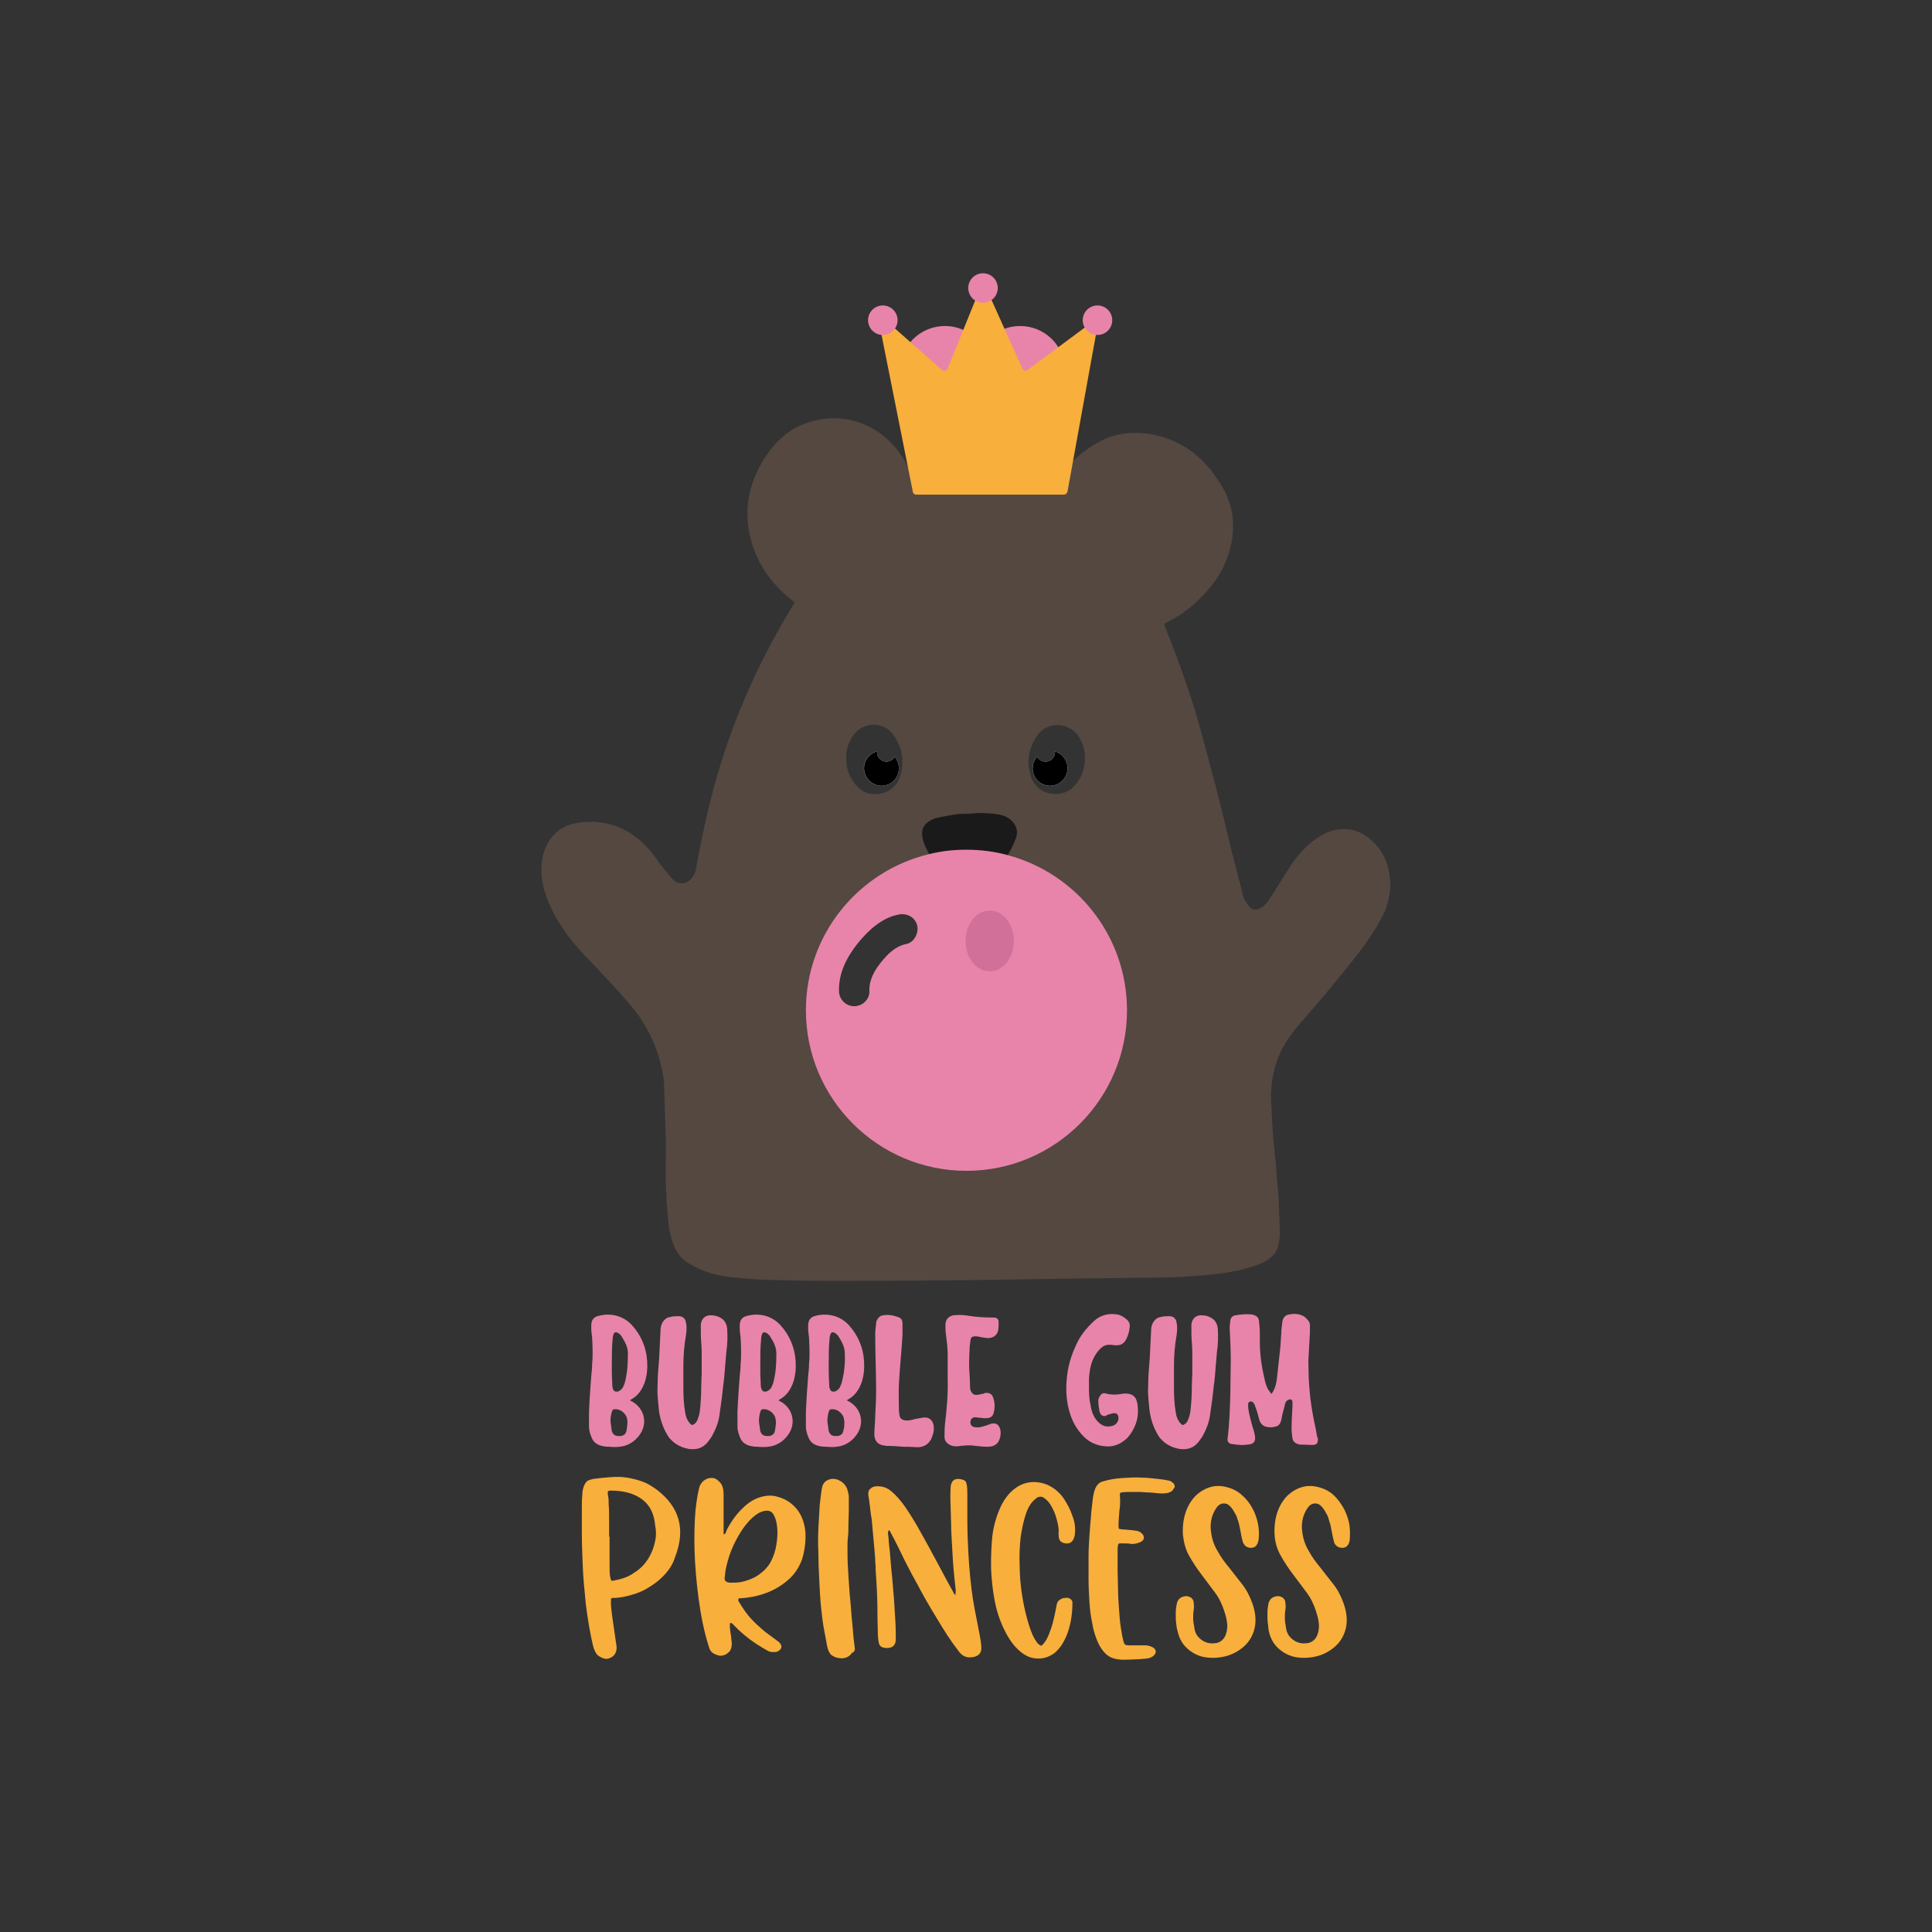 <?xml version="1.0" encoding="UTF-8" standalone="no"?>
<!-- Generator: Adobe Illustrator 22.0.1, SVG Export Plug-In . SVG Version: 6.00 Build 0)  -->

<svg
   xmlns:dc="http://purl.org/dc/elements/1.1/"
   xmlns:cc="http://creativecommons.org/ns#"
   xmlns:rdf="http://www.w3.org/1999/02/22-rdf-syntax-ns#"
   xmlns:svg="http://www.w3.org/2000/svg"
   xmlns="http://www.w3.org/2000/svg"
   xmlns:sodipodi="http://sodipodi.sourceforge.net/DTD/sodipodi-0.dtd"
   xmlns:inkscape="http://www.inkscape.org/namespaces/inkscape"
   version="1.1"
   id="Calque_1"
   x="0px"
   y="0px"
   viewBox="0 0 432 432"
   style="enable-background:new 0 0 432 432;"
   xml:space="preserve"
   sodipodi:docname="The Bubble_gum_princess.svg"
   inkscape:version="0.92.3 (2405546, 2018-03-11)"><rect x="0" y="0" width="432" height="432" fill="#333333" stroke="none"/><defs
   id="defs9109" /><sodipodi:namedview
   pagecolor="#ffffff"
   bordercolor="#666666"
   borderopacity="1"
   objecttolerance="10"
   gridtolerance="10"
   guidetolerance="10"
   inkscape:pageopacity="0"
   inkscape:pageshadow="2"
   inkscape:window-width="1680"
   inkscape:window-height="971"
   id="namedview9107"
   showgrid="false"
   inkscape:zoom="1.5407263"
   inkscape:cx="216"
   inkscape:cy="216"
   inkscape:window-x="-4"
   inkscape:window-y="-4"
   inkscape:window-maximized="1"
   inkscape:current-layer="Calque_1" />
<style
   type="text/css"
   id="style9018">
	.st0{fill:#7C4F6A;}
	.st1{fill:#3C3C3B;}
	.st2{fill:#C6C6C5;}
	.st3{fill:#575756;}
	.st4{fill:#C99D66;}
	.st5{fill:#919DAF;}
	.st6{fill:#474F5F;}
	.st7{fill:#D18736;}
	.st8{fill:#353534;}
	.st9{fill:#7D8A6B;}
	.st10{fill:#859A45;}
	.st11{fill:#94678D;}
	.st12{fill:#1D1D1B;}
	.st13{fill:#74877B;}
	.st14{fill:#9A645A;}
	.st15{fill:#7B756E;}
	.st16{fill:#989E91;}
	.st17{fill:#E1B165;}
	.st18{fill:#C35F7A;}
	.st19{fill:#794751;}
	.st20{fill:#A0392C;}
	.st21{fill:#253F4A;}
	.st22{fill:#D9D9D9;}
	.st23{fill:#0D0D0D;}
	.st24{fill:#C53E46;}
	.st25{fill:#F5B903;}
	.st26{fill:#DEAFB3;}
	.st27{fill:#DEB969;}
	.st28{fill:#C4B29A;}
	.st29{fill:#ECACBE;}
	.st30{fill:#F29100;}
	.st31{fill:#E20613;}
	.st32{fill:#35A8E0;}
	.st33{fill:#544841;}
	.st34{fill:#1A1A1A;}
	.st35{fill:#FFFFFF;}
	.st36{fill:#E884A9;}
	.st37{fill:#D17098;}
	.st38{fill:#F8AF3C;}
	.st39{fill:#C0282E;}
	.st40{fill:#333333;}
	.st41{fill:#B3CBDB;}
	.st42{fill:#DB90AF;}
	.st43{fill:#9E7BB5;}
	.st44{fill:#CCCBCB;}
	.st45{fill:#60AE9F;}
	.st46{fill:#AD4659;}
	.st47{fill:#8A916D;}
	.st48{fill:#634E42;}
	.st49{fill:#9FB2B8;}
	.st50{fill:#AF8368;}
	.st51{fill:#977AA5;}
	.st52{fill:#BD8193;}
	.st53{fill:#91B6B3;}
	.st54{fill:#2E2927;}
	.st55{fill:#F08984;}
	.st56{fill:#C0924D;}
	.st57{fill:#9E2716;}
	.st58{fill:#C32625;}
	.st59{fill:#C6A981;}
	.st60{fill:#4F789E;}
	.st61{fill:#D1B567;}
	.st62{fill:#CDA065;}
	.st63{fill:#D6D6D6;}
	.st64{fill:#BD1622;}
	.st65{fill:#E4BD7A;}
	.st66{fill:#97AA23;}
	.st67{fill:#807B71;}
	.st68{fill:#795A5F;}
	.st69{fill:#4F4D70;}
	.st70{fill:#21375C;}
	.st71{fill:#B1B0B0;}
	.st72{fill:#B6C8A3;}
	.st73{fill:#706F74;}
	.st74{fill:#8D9189;}
	.st75{fill:#988388;}
	.st76{fill:#A09194;}
	.st77{fill:#D6BF93;}
	.st78{fill:#92999D;}
	.st79{fill:#4C8598;}
	.st80{fill:#ACA096;}
	.st81{fill:#476C58;}
	.st82{fill:#A24F4D;}
	.st83{fill:#A0C69A;}
	.st84{fill:#BB6C8D;}
	.st85{fill:#A63338;}
	.st86{fill:#CE995D;}
	.st87{fill:#B2A592;}
	.st88{fill:#D2A895;}
	.st89{fill:#D5A354;}
	.st90{fill:#BF9C63;}
	.st91{fill:#99A8D6;}
	.st92{fill:#F8B133;}
	.st93{fill:#F5A100;stroke:#12100B;stroke-miterlimit:10;}
	.st94{fill:#F5A100;}
	.st95{fill:#E84E1B;}
	.st96{fill:#8A4738;}
	.st97{fill:#C79960;}
	.st98{fill:#987C9A;}
	.st99{fill:#A9B8D0;}
	.st100{fill:#E5A148;}
	.st101{fill:#97B384;}
	.st102{fill:#9DBDD7;}
	.st103{fill:#DCA26C;}
	.st104{fill:#517797;}
	.st105{fill:#847193;}
	.st106{fill:#76C1A3;}
	.st107{fill:#E89955;}
	.st108{fill:#92A753;}
	.st109{fill:#CDABB3;}
	.st110{fill:#938A7C;}
	.st111{fill:#E0C291;}
	.st112{fill:#ADCCDF;}
	.st113{fill:#A0AE84;}
	.st114{fill:#E28E8E;}
	.st115{fill:#A3B6C4;}
	.st116{fill:#7C96A9;}
	.st117{fill:#55A2D9;}
	.st118{fill:#A2A3A6;}
	.st119{fill:#9C9B9B;}
	.st120{fill:#7D8597;}
	.st121{fill:#8DACBF;}
	.st122{fill:#C78792;}
	.st123{fill:#7B434B;}
	.st124{fill:#E7B6C4;}
	.st125{fill:#9E6572;}
	.st126{fill:#E3C1CA;}
	.st127{fill:#D0798B;}
	.st128{fill:#EA94AA;}
	.st129{fill:#C16E75;}
	.st130{fill:#A79FA2;}
	.st131{fill:#485642;}
	.st132{fill:#B38D96;}
	.st133{fill:#7D8075;}
	.st134{fill:#C9A57C;}
	.st135{fill:#A8ACB4;}
	.st136{fill:#8D7F92;}
	.st137{fill:#B0889A;}
	.st138{fill:#686767;}
	.st139{fill:#BF9AB2;}
	.st140{fill:#959FB3;}
	.st141{fill:#877680;}
	.st142{fill:#D2B155;}
	.st143{fill:#CCA3A3;}
	.st144{fill:#739181;}
	.st145{fill:#98877E;}
	.st146{fill:#58533C;}
	.st147{fill:#B69D8A;}
	.st148{fill:#746671;}
	.st149{fill:#ACB884;}
</style>
<g
   id="g9104">
	<g
   id="g9062">
		<g
   id="g9024">
			<path
   class="st33"
   d="M193.1,171.8c0-1.8,1.2-3.3,2.9-3.8c0,0.1,0,0.1,0,0.2c0,1.2,1,2.1,2.1,2.1c0.8,0,1.5-0.5,1.9-1.1     c0.6,0.7,1,1.6,1,2.6c0,2.2-1.8,3.9-3.9,3.9S193.1,174,193.1,171.8z"
   id="path9020" />
			<path
   class="st33"
   d="M235.9,168c0,0.1,0,0.1,0,0.2c0,1.2-1,2.1-2.1,2.1c-0.8,0-1.5-0.5-1.9-1.1c-0.6,0.7-1,1.6-1,2.6     c0,2.2,1.8,3.9,3.9,3.9c2.2,0,3.9-1.8,3.9-3.9C238.7,170,237.5,168.5,235.9,168z M235.9,168c0,0.1,0,0.1,0,0.2     c0,1.2-1,2.1-2.1,2.1c-0.8,0-1.5-0.5-1.9-1.1c-0.6,0.7-1,1.6-1,2.6c0,2.2,1.8,3.9,3.9,3.9c2.2,0,3.9-1.8,3.9-3.9     C238.7,170,237.5,168.5,235.9,168z M310.8,196.4c-0.4-3.8-1.9-6.9-5-9.2c-1.6-1.2-3.4-1.9-5.5-1.8c-1.5,0-2.9,0.4-4.3,1.1     c-2.5,1.3-4.5,3.2-6.2,5.4c-1.7,2.2-3,4.6-4.5,6.9c-0.6,1-1.3,2-2,3c-0.5,0.7-1.1,1.1-1.8,1.4c-0.7,0.4-1.4,0.2-2-0.3     c-0.5-0.5-0.8-1.1-1.2-1.7c-0.3-0.5-0.4-1.1-0.5-1.6c-1.1-4.2-2.2-8.4-3.2-12.6c-1.8-7.9-4-15.8-6.1-23.6     c-2.1-7.8-4.9-15.5-7.9-23c-0.1-0.3-0.2-0.6-0.3-0.9c0.3-0.1,0.5-0.3,0.7-0.4c2.3-1.1,4.4-2.6,6.3-4.3c3.3-3,5.9-6.4,7.3-10.6     c1.2-3.5,1.5-7.1,0.6-10.8c-0.7-2.7-2.1-5.1-3.7-7.3c-3.5-4.8-8.1-7.9-14.1-9c-3.5-0.6-6.9-0.4-10.2,1c-2.8,1.3-5.3,3-7.4,5.1     c-1,1-1.9,2.2-2.7,3.4c-0.2,0.2-0.3,0.5-0.5,0.8c-4.9-3.3-10.4-4.7-16.1-4.8c-5.8-0.1-11.2,1.3-16.4,4.2c-0.2-0.5-0.4-1-0.6-1.4     c-0.3-0.6-0.6-1.2-0.9-1.8l0,0c-1.4-2.6-3.3-4.9-5.8-6.7c-7.1-5.1-15.8-3.9-21.1,0.2c-2.1,1.7-3.8,3.7-5.2,6.1     c-3,5-4.1,10.5-2.9,16.2c1.1,5.3,3.8,9.7,7.8,13.4c0.7,0.7,1.5,1.2,2.3,1.9c-0.2,0.3-0.4,0.7-0.6,1c-6.5,10.7-11.8,22-15.6,34     c-2.6,8.1-4.4,16.4-5.9,24.7c-0.1,0.7-0.4,1.2-0.8,1.8c-1.1,1.6-3.1,1.7-4.4,0.4c-0.7-0.7-1.3-1.6-2-2.4c-1.1-1.3-2-2.8-3.1-4.1     c-4.3-4.9-9.7-7.1-16.2-6.1c-2.6,0.4-4.6,1.6-6.1,3.7c-0.7,1-1.2,2.2-1.5,3.3c-0.8,3.1-0.5,6.2,0.6,9.3c1,2.8,2.4,5.4,4.1,7.8     c2,3,4.6,5.6,7.1,8.2c2.4,2.6,4.8,5.1,7.1,7.8c4,4.4,6.5,9.6,7.7,15.4c0.2,1.1,0.4,2.1,0.4,3.2c0.1,2.2,0.1,4.3,0.2,6.5     c0.1,2.1,0.1,4.2,0.2,6.3c0,3.3-0.1,6.6,0,9.9c0.1,2.8,0.3,5.5,0.6,8.3c0.2,1.9,0.7,3.8,1.5,5.5c0.6,1.3,1.5,2.3,2.7,3.1     c2.6,1.6,5.4,2.7,8.5,3.1c3.3,0.5,6.7,0.7,10.1,0.8c4.2,0.1,8.5,0.2,12.7,0.2c7.9,0,15.9,0,23.8-0.1c3.7,0,7.5-0.1,11.2-0.1     c6.6-0.1,13.1-0.2,19.7-0.3c5.6-0.1,11.2-0.1,16.8-0.2c4.8,0,9.5-0.2,14.3-0.7c3-0.3,6-0.8,9-1.7c1.3-0.4,2.7-0.9,3.8-1.7     c1.2-0.8,2-1.9,2.3-3.4c0.1-0.8,0.3-1.7,0.3-2.5c-0.1-2.5-0.2-5.1-0.3-7.6c-0.1-1.7-0.3-3.4-0.4-5c-0.2-2.9-0.5-5.7-0.8-8.6     c-0.2-2.4-0.3-4.8-0.4-7.2c-0.2-2-0.1-4,0.2-5.9c0.6-4,2.2-7.6,4.7-10.7c1-1.3,2.1-2.6,3.2-3.8c3.9-4.5,7.7-9.1,11.3-13.7     c2.4-3.1,4.6-6.4,6.2-10C310.6,200.9,311.1,198.7,310.8,196.4z M187.5,221.6c-0.1-4.1,1.8-7.7,4.3-10.8c2.3-2.8,5.3-5.6,9-6.3     c1.8-0.4,3.7,0.5,4.2,2.4c0.5,1.7-0.6,3.9-2.4,4.2c-2.4,0.5-4.1,2.2-5.7,4.2c-1.5,1.9-2.6,4-2.5,6.3c0.1,1.9-1.6,3.4-3.4,3.4     C189,225,187.6,223.5,187.5,221.6z M241.4,165c0.8,1.4,1.2,2.9,1.2,4.3c0,2.1-0.5,3.9-1.6,5.5c-1.4,2-3.3,3-5.8,2.7     c-2.5-0.4-4.2-1.9-4.8-4.3c-0.9-3.1-0.3-6.1,1.5-8.7C234.3,161.1,239.3,161.4,241.4,165z M190.4,165c2.2-3.7,7.1-4,9.5-0.5     c1.8,2.6,2.3,5.6,1.5,8.7c-0.7,2.4-2.3,3.9-4.8,4.3c-2.5,0.4-4.4-0.7-5.8-2.7c-1.1-1.6-1.6-3.4-1.6-5.5     C189.2,167.9,189.6,166.4,190.4,165z M235.9,168.2c0,1.2-1,2.1-2.1,2.1c-0.8,0-1.5-0.5-1.9-1.1c-0.6,0.7-1,1.6-1,2.6     c0,2.2,1.8,3.9,3.9,3.9c2.2,0,3.9-1.8,3.9-3.9c0-1.8-1.2-3.3-2.9-3.8C235.9,168.1,235.9,168.2,235.9,168.2z"
   id="path9022" />
		</g>
		<path
   class="st34"
   d="M218.7,181.8c2.1,0,3.6,0.1,5,0.4c1.3,0.3,2.3,0.9,3.1,2c0.6,1,0.8,2,0.4,3.1c-1.2,3.3-3,6.1-5.9,8.2    c-0.6,0.5-1.3,1-1.9,1.4c-1.5,1-3.2,1.1-4.9,0.5c-0.9-0.4-1.8-0.8-2.6-1.5c-2.4-2-4.2-4.5-5.3-7.4c-0.2-0.6-0.4-1.2-0.4-1.9    c-0.1-1.2,0.4-2.1,1.3-2.8c0.7-0.5,1.4-0.8,2.3-1c1.5-0.3,3.1-0.6,4.6-0.8C216,182,217.6,181.9,218.7,181.8z"
   id="path9026" />
		<g
   id="g9040">
			<g
   id="g9032">
				<path
   class="st35"
   d="M201,171.8c0,2.2-1.8,3.9-3.9,3.9s-3.9-1.8-3.9-3.9c0-1.8,1.2-3.3,2.9-3.8c0,0.1,0,0.1,0,0.2      c0,1.2,1,2.1,2.1,2.1c0.8,0,1.5-0.5,1.9-1.1C200.6,169.9,201,170.8,201,171.8z"
   id="path9028" />
				<path
   d="M201,171.8c0,2.2-1.8,3.9-3.9,3.9s-3.9-1.8-3.9-3.9c0-1.8,1.2-3.3,2.9-3.8c0,0.1,0,0.1,0,0.2c0,1.2,1,2.1,2.1,2.1      c0.8,0,1.5-0.5,1.9-1.1C200.6,169.9,201,170.8,201,171.8z"
   id="path9030" />
			</g>
			<g
   id="g9038">
				<path
   class="st35"
   d="M238.7,171.8c0,2.2-1.8,3.9-3.9,3.9c-2.2,0-3.9-1.8-3.9-3.9c0-1,0.4-1.9,1-2.6c0.4,0.7,1.1,1.1,1.9,1.1      c1.2,0,2.1-1,2.1-2.1c0-0.1,0-0.1,0-0.2C237.5,168.5,238.7,170,238.7,171.8z"
   id="path9034" />
				<path
   d="M238.7,171.8c0,2.2-1.8,3.9-3.9,3.9c-2.2,0-3.9-1.8-3.9-3.9c0-1,0.4-1.9,1-2.6c0.4,0.7,1.1,1.1,1.9,1.1      c1.2,0,2.1-1,2.1-2.1c0-0.1,0-0.1,0-0.2C237.5,168.5,238.7,170,238.7,171.8z"
   id="path9036" />
			</g>
		</g>
		<g
   id="g9046">
			<path
   class="st36"
   d="M225.3,191.2c-2.9-0.8-6-1.2-9.2-1.2c-2.9,0-5.7,0.3-8.4,1c-15.8,3.8-27.5,18-27.5,34.9     c0,19.8,16.1,35.9,35.9,35.9c19.8,0,35.9-16.1,35.9-35.9C252,209.3,240.7,195.3,225.3,191.2z M202.6,211.1     c-2.4,0.5-4.1,2.2-5.7,4.2c-1.5,1.9-2.6,4-2.5,6.3c0.1,1.9-1.6,3.4-3.4,3.4c-1.9,0-3.4-1.6-3.4-3.4c-0.1-4.1,1.8-7.7,4.3-10.8     c2.3-2.8,5.3-5.6,9-6.3c1.8-0.4,3.7,0.5,4.2,2.4C205.5,208.6,204.4,210.8,202.6,211.1z"
   id="path9042" />
			<ellipse
   class="st37"
   cx="221.3"
   cy="210.4"
   rx="5.4"
   ry="6.8"
   id="ellipse9044" />
		</g>
		<g
   id="g9060">
			<path
   class="st36"
   d="M228.1,72.9c-3.5,0-6.6,1.8-8.4,4.5c-1.8-2.7-4.9-4.5-8.4-4.5c-5.6,0-10.1,4.5-10.1,10.1     c0,5.6,4.5,10.1,10.1,10.1c3.5,0,13.2,0,16.7,0c5.6,0,10.1-4.5,10.1-10.1C238.2,77.4,233.7,72.9,228.1,72.9z"
   id="path9048" />
			<path
   class="st38"
   d="M204.1,109.9l-7.5-37.6c-0.2-0.8,0.8-1.3,1.3-0.8l12.7,11.2c0.4,0.4,1.1,0.2,1.3-0.3l7.2-17.8     c0.3-0.7,1.2-0.7,1.5,0l8,17.8c0.2,0.5,0.8,0.6,1.2,0.3l14.3-10.6c0.6-0.4,1.4,0.1,1.3,0.8l-6.7,37c-0.1,0.4-0.4,0.7-0.8,0.7     h-33.1C204.5,110.6,204.1,110.3,204.1,109.9z"
   id="path9050" />
			<g
   id="g9058">
				<circle
   class="st36"
   cx="197.4"
   cy="71.6"
   r="3.3"
   id="circle9052" />
				<circle
   class="st36"
   cx="219.8"
   cy="64.4"
   r="3.3"
   id="circle9054" />
				<circle
   class="st36"
   cx="245.4"
   cy="71.6"
   r="3.3"
   id="circle9056" />
			</g>
		</g>
	</g>
	<g
   id="g9102">
		<g
   id="g9082">
			<path
   class="st36"
   d="M144.2,309c0.5-1.6,0.6-3.1,0.5-4.7c-0.2-3.1-1.4-5.8-3.4-8c-2-2.2-5.1-2.9-8-1.9c-0.4,0.2-0.7,0.5-0.9,0.9     c-0.2,0.5-0.2,1-0.2,1.5c0,0.8,0.1,1.5,0.2,2.3c0.1,2,0.2,4,0,5.9c0,0.9-0.1,1.8-0.2,2.7c-0.2,2.7-0.4,5.4-0.5,8.1     c0,1.1,0,2.2,0,3.2c0,0.9,0.3,1.8,0.7,2.7c0.3,0.6,0.7,1,1.3,1.3c0.8,0.4,1.7,0.5,2.6,0.5c0.9,0.1,1.9,0.1,2.9-0.1     c1.5-0.3,2.8-1.2,3.7-2.4c2.1-2.7,1.2-6.3-1.9-7.8c0,0-0.1,0-0.1-0.1c0,0,0.1-0.1,0.1-0.1C142.7,312.1,143.6,310.7,144.2,309z      M140.1,319.8c-0.1,0.8-0.6,1.2-1.3,1.3c-0.2,0-0.3,0-0.4,0c-0.9,0-1.3-0.3-1.6-1.1c-0.1-0.7-0.2-1.5-0.3-2.2     c0-0.7,0.1-1.4,0.3-2.1c0.2-0.5,0.2-0.6,0.8-0.6c1.1,0,2,0.7,2.5,1.7c0.1,0.4,0.2,0.8,0.2,1.2     C140.3,318.5,140.2,319.2,140.1,319.8z M139.8,308.8c-0.1,0.5-0.3,1-0.5,1.4c-0.2,0.4-0.6,0.7-1,0.9c-0.7,0.2-1.1,0-1.3-0.7     c-0.1-0.4-0.1-0.8-0.1-1.1c-0.1-1.5-0.1-3-0.1-4.1c0-2.2,0-4,0.2-5.9c0-0.3,0.1-0.7,0.2-1c0.2-0.4,0.4-0.5,0.9-0.3     c0.4,0.2,0.8,0.6,1,1c0.7,1.1,1.3,2.3,1.3,3.6C140.4,304.7,140.3,306.8,139.8,308.8z"
   id="path9064" />
			<path
   class="st36"
   d="M162.6,297.1c-0.1-1.1-0.6-2-1.6-2.5c-0.7-0.4-1.4-0.5-2.2-0.5c-1.2,0-2,0.9-2.1,2.1c0,0.7,0,1.3,0,1.9     c0,1.4,0.2,2.8,0.2,4.2c0,1.6,0,3.3,0,4.9c0,0-0.1,1.8-0.1,2.7c0,1.8-0.1,3.7-0.3,5.5c-0.1,0.8-0.3,1.5-0.6,2.2     c-0.2,0.4-0.4,0.7-0.8,0.9c-0.3,0.2-0.4,0.2-0.7-0.1c-0.2-0.2-0.4-0.4-0.5-0.6c-0.4-0.6-0.6-1.3-0.7-2c-0.3-1.8-0.4-3.6-0.4-5.5     c0-1.7,0-3.3,0-4.9c0-2.3,0.2-4.7,0.6-6.9c0.1-0.9,0.2-1.8,0-2.7c-0.1-0.9-0.7-1.5-1.6-1.5c-0.7,0-1.3,0-2,0.2     c-0.7,0.1-1.2,0.5-1.6,1.1c-0.3,0.5-0.5,1.1-0.5,1.7c-0.1,2-0.2,4.1-0.3,6.2c-0.1,1.3-0.2,2.6-0.3,4c0,1.1-0.1,2.3-0.1,3.5     c0,1.3,0.2,2.7,0.3,4c0.2,2.1,0.9,4.2,2,6c0.4,0.7,1,1.2,1.6,1.7c1,0.7,2,1.1,3.2,1.3c1.7,0.2,3.1-0.2,4.2-1.6     c0.3-0.4,0.5-0.7,0.8-1.1c0.9-1.6,1.6-3.3,1.8-5.1c0.3-2.1,0.6-4.2,0.8-6.3c0.2-1.3,0.3-2.6,0.4-3.9c0.1-1.2,0.2-2.4,0.3-3.6     C162.7,300.4,162.7,298.8,162.6,297.1z"
   id="path9066" />
			<path
   class="st36"
   d="M177.4,309c0.5-1.6,0.6-3.1,0.5-4.7c-0.2-3.1-1.4-5.8-3.4-8c-2-2.2-5.1-2.9-8-1.9c-0.4,0.2-0.7,0.5-0.9,0.9     c-0.2,0.5-0.2,1-0.2,1.5c0,0.8,0.1,1.5,0.2,2.3c0.1,2,0.2,4,0,5.9c0,0.9-0.1,1.8-0.2,2.7c-0.2,2.7-0.4,5.4-0.5,8.1     c0,1.1,0,2.2,0,3.2c0,0.9,0.3,1.8,0.7,2.7c0.3,0.6,0.7,1,1.3,1.3c0.8,0.4,1.7,0.5,2.6,0.5c0.9,0.1,1.9,0.1,2.9-0.1     c1.5-0.3,2.8-1.2,3.7-2.4c2.1-2.7,1.2-6.3-1.9-7.8c0,0-0.1,0-0.1-0.1c0,0,0.1-0.1,0.1-0.1C175.9,312.1,176.8,310.7,177.4,309z      M173.3,319.8c-0.1,0.8-0.6,1.2-1.3,1.3c-0.2,0-0.3,0-0.4,0c-0.9,0-1.3-0.3-1.6-1.1c-0.1-0.7-0.2-1.5-0.3-2.2     c0-0.7,0.1-1.4,0.3-2.1c0.2-0.5,0.2-0.6,0.8-0.6c1.1,0,2,0.7,2.5,1.7c0.1,0.4,0.2,0.8,0.2,1.2     C173.5,318.5,173.4,319.2,173.3,319.8z M173,308.8c-0.1,0.5-0.3,1-0.5,1.4c-0.2,0.4-0.6,0.7-1,0.9c-0.7,0.2-1.1,0-1.3-0.7     c-0.1-0.4-0.1-0.8-0.1-1.1c-0.1-1.5-0.1-3-0.1-4.1c0-2.2,0-4,0.2-5.9c0-0.3,0.1-0.7,0.2-1c0.2-0.4,0.4-0.5,0.9-0.3     c0.4,0.2,0.8,0.6,1,1c0.7,1.1,1.3,2.3,1.3,3.6C173.6,304.7,173.5,306.8,173,308.8z"
   id="path9068" />
			<path
   class="st36"
   d="M192.7,309c0.5-1.6,0.6-3.1,0.5-4.7c-0.2-3.1-1.4-5.8-3.4-8c-2-2.2-5.1-2.9-8-1.9c-0.4,0.2-0.7,0.5-0.9,0.9     c-0.2,0.5-0.2,1-0.2,1.5c0,0.8,0.1,1.5,0.2,2.3c0.1,2,0.2,4,0,5.9c0,0.9-0.1,1.8-0.2,2.7c-0.2,2.7-0.4,5.4-0.5,8.1     c0,1.1,0,2.2,0,3.2c0,0.9,0.3,1.8,0.7,2.7c0.3,0.6,0.7,1,1.3,1.3c0.8,0.4,1.7,0.5,2.6,0.5c0.9,0.1,1.9,0.1,2.9-0.1     c1.5-0.3,2.8-1.2,3.7-2.4c2.1-2.7,1.2-6.3-1.9-7.8c0,0-0.1,0-0.1-0.1c0,0,0.1-0.1,0.1-0.1C191.2,312.1,192.1,310.7,192.7,309z      M188.6,319.8c-0.1,0.8-0.6,1.2-1.3,1.3c-0.2,0-0.3,0-0.4,0c-0.9,0-1.3-0.3-1.6-1.1c-0.1-0.7-0.2-1.5-0.3-2.2     c0-0.7,0.1-1.4,0.3-2.1c0.2-0.5,0.2-0.6,0.8-0.6c1.1,0,2,0.7,2.5,1.7c0.1,0.4,0.2,0.8,0.2,1.2     C188.8,318.5,188.8,319.2,188.6,319.8z M188.3,308.8c-0.1,0.5-0.3,1-0.5,1.4c-0.2,0.4-0.6,0.7-1,0.9c-0.7,0.2-1.1,0-1.3-0.7     c-0.1-0.4-0.1-0.8-0.1-1.1c-0.1-1.5-0.1-3-0.1-4.1c0-2.2,0-4,0.2-5.9c0-0.3,0.1-0.7,0.2-1c0.2-0.4,0.4-0.5,0.9-0.3     c0.4,0.2,0.8,0.6,1,1c0.7,1.1,1.3,2.3,1.3,3.6C189,304.7,188.8,306.8,188.3,308.8z"
   id="path9070" />
			<path
   class="st36"
   d="M206.3,317c-0.5,0.1-1.1,0.2-1.7,0.3c-0.7,0.2-1.4,0.4-2.2,0.3c-0.8-0.1-1.2-0.5-1.3-1.3     c0-0.3-0.1-0.6-0.1-0.9c0-2-0.1-4,0-6c0.2-3.7,0.6-7.3,0.8-10.9c0-0.9,0-1.7,0-2.6c0-0.7-0.3-1.2-1-1.4c-1.1-0.4-2.2-0.6-3.3-0.4     c-0.8,0.1-1.2,0.6-1.5,1.3c-0.1,0.2-0.1,0.4-0.1,0.6c-0.1,0.8-0.2,1.6-0.2,2.4c0,4.2,0.2,8.3,0.2,12.5c0,1.9-0.1,3.8-0.2,5.7     c0,1.4-0.2,2.7-0.2,4.1c0,1,0.4,2.2,2,2.5c0.2,0,0.4,0,0.6,0.1c1.3,0,2.6,0.1,3.9,0.2h0.9c0.8,0,1.6,0.1,2.5,0.1     c1.3-0.1,2.2-0.7,2.8-1.8c0.3-0.7,0.6-1.5,0.6-2.2C208.9,317.8,207.9,316.7,206.3,317z"
   id="path9072" />
			<path
   class="st36"
   d="M223.4,319c-0.3-0.6-0.9-0.8-1.5-0.7c-0.2,0-0.4,0.1-0.7,0.2c-0.5,0.2-1.1,0.4-1.6,0.5     c-0.6,0.2-1.1,0.2-1.8,0.1c-0.6-0.2-0.9-0.6-0.8-1.3c0.1-0.6,0.5-0.9,1.1-0.9c0.2,0,0.5,0.1,0.8,0.1c0.5,0,1.1,0.2,1.7,0.1     c0.6,0,1.2-0.2,1.5-0.9c0.4-1.2,0.4-2.5,0-3.6c-0.2-0.9-1-1.3-1.9-1.1c-0.2,0.1-0.5,0.2-0.7,0.2c-0.4,0.1-0.8,0.2-1.2,0.2     c-0.4,0-0.7-0.1-0.9-0.4c-0.4-0.4-0.5-0.9-0.5-1.4c0-1.4-0.1-2.9-0.2-4.3c0,0,0-2.8,0.1-4.1c0-0.7,0.1-1.3,0.2-2     c0.1-0.7,0.4-0.9,1.1-0.9c0.4,0,0.9,0.1,1.3,0.2c0.6,0.1,1.1,0.2,1.7,0.2c1.1-0.1,1.9-0.7,2.1-1.8c0.1-0.6,0.1-1.1,0.1-1.7     c0-0.8-0.4-1.1-1.2-1.1c-1.9,0-3.8-0.1-5.6-0.4c-1.1-0.2-2.2-0.2-3.3-0.1c-1.1,0.2-1.7,0.9-1.8,2c0,0.7,0,1.5,0.1,2.2     c0.2,1.5,0.4,3,0.4,4.5c0,1.8,0,3.7,0,5.6c0.1,3.3-0.2,6.7-0.6,10c-0.1,1-0.1,1.9-0.1,2.9c0,0.9,0.5,1.4,1.2,1.8     c0.4,0.2,0.9,0.3,1.3,0.3c0.4,0,0.7,0,1.1-0.1c1.1-0.1,2.2-0.2,3.3,0c0.9,0.1,1.8,0.2,2.7,0.2c0.9,0,1.6-0.2,2.2-0.8     C223.8,321.8,224,319.9,223.4,319z"
   id="path9074" />
			<path
   class="st36"
   d="M254.4,314.6c0-0.7-0.2-1.3-0.4-1.8c-0.2-0.4-0.6-0.8-1.1-1c-0.4-0.1-0.7-0.2-1.1-0.2c-0.4,0-0.7,0-1.1,0.1     c-1.1,0.2-2.3,0.2-3.4-0.1c-0.6-0.2-1,0-1.3,0.5c-0.3,0.4-0.5,0.9-0.4,1.3c0,0.7,0.1,1.3,0.2,1.9c0,0.3,0.2,0.6,0.3,0.9     c0.3,0.4,0.7,0.5,1.1,0.4c0.2-0.1,0.4-0.2,0.6-0.3c0.4-0.1,0.7-0.2,1.1-0.3c0.8-0.1,1.2,0.3,1.2,1.1c0,0.8-0.6,1.5-1.3,1.7     c-1.2,0.4-2.3,0.1-3.2-0.8c-0.7-0.7-1.1-1.4-1.4-2.3c-0.2-0.6-0.3-1.2-0.4-1.8c-0.3-1.3-0.3-2.7-0.3-4v-1.7     c0.1-1.4,0.3-2.8,0.8-4c0.4-0.9,0.9-1.8,1.6-2.5c0.7-0.7,1.4-1.1,2.4-1c0.4,0,0.7,0.1,1.1,0.1c1.2,0.1,2-0.4,2.5-1.5     c0.4-0.8,0.6-1.6,0.7-2.5c0.1-0.7-0.1-1.3-0.7-1.8c-0.7-0.6-1.4-1-2.2-1.1c-1.9-0.3-3.7,0.2-5.1,1.5c-1.7,1.6-3.1,3.3-4,5.4     c-1.2,2.5-1.9,5.1-2.1,7.9c-0.2,2.5,0,4.9,0.7,7.2c0.6,2,1.6,3.8,3.1,5.3c1.4,1.4,3.1,2.1,5,2.2c1.9,0.2,3.6-0.7,4.9-2     C253.7,319.6,254.7,317.3,254.4,314.6z"
   id="path9076" />
			<path
   class="st36"
   d="M272.3,297.1c-0.1-1.1-0.6-2-1.6-2.5c-0.7-0.4-1.4-0.5-2.2-0.5c-1.2,0-2,0.9-2.1,2.1c0,0.7,0,1.3,0,1.9     c0,1.4,0.2,2.8,0.2,4.2c0,1.6,0,3.3,0,4.9c0,0-0.1,1.8-0.1,2.7c0,1.8-0.1,3.7-0.3,5.5c-0.1,0.8-0.3,1.5-0.6,2.2     c-0.2,0.4-0.4,0.7-0.8,0.9c-0.3,0.2-0.4,0.2-0.7-0.1c-0.2-0.2-0.4-0.4-0.5-0.6c-0.4-0.6-0.6-1.3-0.7-2c-0.3-1.8-0.4-3.6-0.4-5.5     c0-1.7,0-3.3,0-4.9c0-2.3,0.2-4.7,0.6-6.9c0.1-0.9,0.2-1.8,0-2.7c-0.1-0.9-0.7-1.5-1.6-1.5c-0.7,0-1.3,0-2,0.2     c-0.7,0.1-1.2,0.5-1.6,1.1c-0.3,0.5-0.5,1.1-0.5,1.7c-0.1,2-0.2,4.1-0.3,6.2c-0.1,1.3-0.2,2.6-0.3,4c0,1.1-0.1,2.3-0.1,3.5     c0,1.3,0.2,2.7,0.3,4c0.2,2.1,0.9,4.2,2,6c0.4,0.7,1,1.2,1.6,1.7c1,0.7,2,1.1,3.2,1.3c1.7,0.2,3.1-0.2,4.2-1.6     c0.3-0.4,0.5-0.7,0.8-1.1c0.9-1.6,1.6-3.3,1.8-5.1c0.3-2.1,0.6-4.2,0.8-6.3c0.2-1.3,0.3-2.6,0.4-3.9c0.1-1.2,0.2-2.4,0.3-3.6     C272.4,300.4,272.4,298.8,272.3,297.1z"
   id="path9078" />
			<path
   class="st36"
   d="M294.5,321.2c-0.1-0.6-0.2-1.1-0.3-1.7c-0.5-2.2-0.9-4.5-1.2-6.8c-0.2-2-0.4-4.1-0.4-6.1     c0-1.1-0.1-2.2,0-3.2c0.1-1.8,0.2-3.6,0.3-5.4c0-0.6,0-1.2,0-1.8c0-0.2-0.1-0.4-0.2-0.7c-0.4-0.5-0.8-1-1.4-1.3     c-1.1-0.5-2.2-0.5-3.4-0.2c-0.6,0.2-0.9,0.6-1.1,1.2c0,0.2-0.1,0.4-0.1,0.6c-0.1,0.8-0.2,1.6-0.2,2.3c-0.1,1.6-0.2,3.3-0.4,4.9     c-0.2,1.8-0.4,3.6-0.6,5.4c-0.1,0.8-0.3,1.7-0.7,2.5c-0.1,0.2-0.3,0.5-0.5,0.8c-0.2-0.3-0.4-0.5-0.6-0.8     c-0.4-0.6-0.6-1.2-0.8-1.9c-0.7-2.9-1.2-5.9-1.2-8.9c0-0.7,0-1.4,0-2.1c0-0.9-0.1-1.8-0.2-2.7c-0.1-0.6-0.4-1-1-1.2     c-0.2-0.1-0.5-0.2-0.8-0.2c-1.1-0.1-2.3,0-3.4,0.2c-0.7,0.1-1.1,0.5-1.2,1.2c-0.1,0.8-0.2,1.6-0.1,2.4c0.1,2.1,0.2,4.2,0.2,6.4     c0,2.6-0.1,5.2-0.1,7.8c-0.1,3.3-0.2,6.5-0.6,9.7c-0.1,0.8,0.2,1.1,0.9,1.3c0.1,0,0.2,0,0.2,0c1.2,0.2,2.3,0.3,3.5,0.1     c1.3-0.1,1.7-0.7,1.5-2c-0.1-0.6-0.3-1.3-0.5-1.9c-0.4-1.4-0.8-2.8-1-4.3c0-0.3,0-0.6,0-0.9c0-0.2,0.1-0.4,0.4-0.5     c0.2-0.1,0.5,0,0.7,0.2c0.1,0.1,0.2,0.3,0.3,0.4c0.2,0.6,0.4,1.1,0.6,1.7c0.2,0.6,0.3,1.2,0.5,1.8c0.2,0.7,0.7,1.3,1.4,1.5     c0.7,0.2,1.5,0.2,2.2,0c0.5-0.1,0.9-0.4,1.1-0.9c0.2-0.5,0.3-1,0.4-1.6c0.2-0.8,0.4-1.6,0.6-2.4c0.1-0.5,0.3-0.9,0.8-1.1     c0.4-0.2,0.8-0.1,0.9,0.4c0,0.4,0,0.7,0,1.1c-0.1,1.7-0.2,3.4-0.2,5.1c0,0.7,0.1,1.3,0.2,2c0.1,0.7,0.6,1.1,1.2,1.3     c0.2,0,0.3,0.1,0.4,0.1c0.9,0,1.9,0.1,2.8,0.1c1.1,0,1.3-0.4,1.3-1.5C294.6,321.6,294.6,321.4,294.5,321.2z"
   id="path9080" />
		</g>
		<g
   id="g9100">
			<path
   class="st38"
   d="M151.7,339.7c-0.7-2.5-2.3-4.6-4.7-6.5c-1.1-0.8-2.2-1.5-3.3-1.9c-1.1-0.4-2.3-0.7-3.5-0.9     c-1.2-0.2-2.4-0.2-3.7-0.1c-1.3,0.1-2.5,0.2-3.9,0.4c-0.4,0.1-0.8,0.2-1.2,0.4c-0.3,0.2-0.6,0.6-0.8,1.1     c-0.2,0.5-0.4,1.2-0.4,2.1c-0.1,0.9-0.1,2-0.1,3.4v5.1c0,2.2,0.1,4.6,0.2,7.3c0.1,2.7,0.4,5.6,0.7,8.7c0.4,3.1,0.9,6.2,1.6,9.2     c0.3,1.1,0.7,1.9,1.3,2.3c0.6,0.4,1.3,0.7,1.9,0.6c0.6-0.1,1.2-0.4,1.6-0.9c0.4-0.6,0.6-1.3,0.4-2.3c-0.4-2.7-0.7-4.8-0.9-6.2     c-0.2-1.4-0.3-2.5-0.3-3.1c0-0.6,0-1,0.1-1c0.1-0.1,0.3-0.1,0.5-0.1c1.3,0,2.7-0.3,4.1-0.7c1.4-0.4,2.8-1,4-1.8     c1.3-0.8,2.4-1.7,3.4-2.8c1-1.1,1.8-2.4,2.2-3.7C152.2,345,152.4,342.2,151.7,339.7z M146.4,345c-0.3,1.3-0.8,2.5-1.5,3.6     c-0.7,1.1-1.7,2.2-3,3c-1.2,0.9-2.8,1.5-4.6,1.8c-0.3,0.1-0.5,0.1-0.6,0c-0.1-0.1-0.2-0.4-0.3-1c-0.1-0.6-0.1-1.6-0.1-2.9     c0-1.3,0-3.3,0-5.9h-0.1v-3.6c0-1.2,0-2.4-0.1-3.6c0-0.7,0-1.3-0.1-1.7c-0.1-0.4-0.1-0.7-0.1-0.9c0-0.2,0-0.3,0.1-0.4     c0.1,0,0.2-0.1,0.5-0.1c2.9,0,5.2,0.6,7,1.9c1.8,1.3,2.8,3.3,3,6C146.8,342.6,146.7,343.8,146.4,345z"
   id="path9084" />
			<path
   class="st38"
   d="M180.1,342.7c-0.1-1.3-0.4-2.6-1-3.8c-0.6-1.2-1.4-2.1-2.3-2.8c-0.9-0.7-2-1.2-3.2-1.5     c-1.2-0.3-2.4-0.2-3.7,0.2c-1.3,0.4-2.6,1.2-3.8,2.4c-1.3,1.2-2.5,2.8-3.6,4.9c-0.1,0.2-0.1,0.4-0.2,0.6     c-0.1,0.2-0.2,0.3-0.5,0.4v-0.7c0-0.8,0-1.8,0-3.2c0-1.4,0-3.1,0-4.9c0-1.2-0.2-2.1-0.7-2.7c-0.5-0.6-1-1-1.6-1.1     c-0.6-0.1-1.2,0-1.7,0.3c-0.6,0.3-1,0.8-1.3,1.4c-0.4,1.1-0.7,3-1,5.6c-0.2,2.6-0.3,5.6-0.2,8.9c0.1,3.4,0.4,6.9,0.9,10.7     c0.5,3.7,1.2,7.4,2.3,10.8c0.2,0.8,0.6,1.3,1.2,1.6c0.6,0.3,1.2,0.5,1.8,0.4c0.6-0.1,1.1-0.4,1.6-0.9c0.4-0.5,0.6-1.3,0.5-2.2     c-0.1-1-0.2-1.8-0.3-2.3c-0.1-0.6-0.1-1-0.1-1.2c0-0.3,0-0.5,0-0.5c0-0.1,0.1-0.2,0.2-0.2c0.2,0,0.3,0.1,0.4,0.2     c0.1,0.1,0.2,0.2,0.3,0.3c1.9,2,4.1,3.7,6.5,5.1c0.5,0.3,0.9,0.5,1.2,0.7c0.3,0.1,0.6,0.2,0.9,0.2c0.2,0,0.5,0,0.7,0     c0.2,0,0.4-0.1,0.6-0.2c0.4-0.2,0.6-0.5,0.7-0.8c0.1-0.4-0.1-0.8-0.5-1.2c-0.4-0.3-0.9-0.7-1.6-1.2c-0.7-0.5-1.4-1-2.2-1.7     c-0.8-0.7-1.7-1.5-2.6-2.5c-0.9-1-1.7-2.2-2.5-3.5c-0.1-0.1-0.1-0.2-0.2-0.4c-0.1-0.1,0-0.3,0.1-0.5c2.2-0.1,4.2-0.5,6.1-1.2     c1.9-0.7,3.5-1.7,4.9-2.9c1.4-1.2,2.4-2.7,3.1-4.5C179.9,346.9,180.2,344.9,180.1,342.7z M173.6,345.4c-0.2,1.3-0.6,2.5-1.1,3.5     c-0.4,0.9-1,1.6-1.7,2.3c-0.7,0.6-1.4,1.2-2.3,1.6c-0.8,0.4-1.7,0.7-2.6,0.9c-0.9,0.2-1.7,0.2-2.5,0.2c-0.6,0-1-0.2-1.2-0.4     c-0.2-0.2-0.2-0.6-0.1-1.3c0.1-1.3,0.5-2.8,1-4.4c0.6-1.7,1.3-3.2,2.2-4.7c0.9-1.5,1.8-2.7,2.9-3.7c1.1-1,2.2-1.6,3.3-1.6     c0.7,0,1.2,0.3,1.6,1.1c0.4,0.8,0.6,1.7,0.7,2.8C173.9,342.9,173.8,344.1,173.6,345.4z"
   id="path9086" />
			<path
   class="st38"
   d="M191.1,368.2c-0.1-0.5-0.1-1-0.2-1.6c-0.1-0.6-0.1-1.3-0.2-2.2c-0.1-0.9-0.2-2-0.3-3.2     c-0.1-1.3-0.2-2.8-0.4-4.7c-0.2-2.4-0.3-4.4-0.4-6c-0.1-1.6-0.1-3-0.1-4.1c0-1.1,0-2,0.1-2.7c0.1-0.7,0.1-1.3,0.1-1.8     c0-1.8,0.1-3.3,0.1-4.3c0-1.1,0-1.9,0-2.4c0-0.6,0-1-0.1-1.2c0-0.2-0.1-0.5-0.2-0.8c-0.2-0.8-0.6-1.3-1.2-1.8     c-0.6-0.4-1.2-0.7-1.8-0.7c-0.6-0.1-1.2,0.1-1.7,0.4c-0.5,0.3-0.9,0.9-1,1.6c-0.2,0.9-0.3,2.2-0.5,3.7c-0.1,1.5-0.2,3.2-0.3,5.1     c-0.1,1.9-0.1,3.8,0,5.9c0,2.1,0.1,4.1,0.2,6.2c0.1,2,0.2,4,0.4,5.9c0.2,1.9,0.4,3.6,0.7,5.1c0.2,1.1,0.4,2,0.5,2.7     c0.1,0.7,0.3,1.3,0.4,1.7c0.2,0.4,0.4,0.8,0.6,1c0.3,0.2,0.6,0.4,1.1,0.6c0.4,0.1,0.9,0.2,1.3,0.2c0.5,0,0.9-0.1,1.3-0.3     c0.4-0.2,0.7-0.5,1-0.9C191.2,369.3,191.2,368.8,191.1,368.2z"
   id="path9088" />
			<path
   class="st38"
   d="M219.1,365.8c-0.3-1.6-0.7-3.7-1.2-6.2c-0.5-2.6-0.9-5.8-1.2-9.7c-0.3-4.2-0.4-7.6-0.4-10.1     c0-2.5,0-4.5,0-5.8c0-1.3-0.1-2.2-0.3-2.6c-0.2-0.4-0.7-0.6-1.5-0.7c-1.1-0.1-1.7,0.4-1.9,1.5c-0.1,1.1-0.1,2-0.1,2.8     c0,1.1,0.1,2.2,0.1,3.3c0,1.2,0.1,2.5,0.1,4.1c0.1,1.5,0.2,3.3,0.3,5.3c0.1,2,0.3,4.3,0.6,6.9c0,0.3,0.1,0.7,0.1,1     c0,0.3,0,0.7-0.1,1c-0.2-0.1-0.3-0.2-0.3-0.3c-0.1-0.1-0.1-0.3-0.2-0.4c-1.7-3-3.1-5.8-4.5-8.3c-1.3-2.5-2.6-4.7-3.7-6.7     c-1.2-2-2.2-3.6-3.2-4.9c-1-1.3-2-2.3-3-3c-0.5-0.3-1-0.5-1.6-0.6c-0.6-0.1-1.1-0.1-1.6,0c-0.5,0.1-0.8,0.4-1.1,0.7     c-0.3,0.4-0.3,0.9-0.2,1.5c0.1,0.5,0.2,1.2,0.3,2.1c0.1,0.9,0.2,1.9,0.4,2.9c0.1,1.1,0.2,2.2,0.3,3.3c0.1,1.2,0.2,2.3,0.3,3.3     c0.1,1.1,0.2,2,0.2,2.9c0.1,0.9,0.1,1.5,0.1,2c0.3,4,0.4,7.2,0.4,9.5c0,2.3,0.1,4.1,0.1,5.2c0.1,1.2,0.2,1.9,0.5,2.2     c0.3,0.3,0.7,0.5,1.5,0.5c0.6,0,1.1-0.1,1.5-0.5c0.4-0.4,0.5-0.9,0.5-1.5c0-1.2,0-2.5-0.1-4.1c-0.1-1.5-0.2-3.1-0.3-4.8     c-0.1-1.6-0.3-3.2-0.4-4.8c-0.2-1.6-0.3-3-0.4-4.3c-0.1-1.3-0.2-2.3-0.3-3.1c-0.1-0.8-0.1-1.2-0.1-1.3c-0.1-0.9-0.2-1.4-0.1-1.6     c0-0.2,0.1-0.3,0.3-0.3c0.7,1.3,1.6,3,2.6,5.1c1,2.1,2.2,4.4,3.6,6.9c1.3,2.5,2.8,5.1,4.4,7.7c1.6,2.7,3.2,5.2,5,7.5     c0.8,1,1.8,1.4,3.2,1.1c1-0.2,1.5-0.7,1.7-1.5C219.5,368.6,219.4,367.4,219.1,365.8z M213.8,356.8c0,0,0-0.1,0-0.1l0.2,0.1     C213.8,356.8,213.8,356.8,213.8,356.8z"
   id="path9090" />
			<path
   class="st38"
   d="M229.4,338.5c0.5-1.5,1.2-2.6,2.1-3.3c0.6-0.6,1.3-0.7,1.9-0.3c0.6,0.4,1.2,1,1.7,1.9     c0.5,0.9,0.9,1.8,1.2,3c0.3,1.1,0.5,2.1,0.4,3c0,0.5,0,1,0.2,1.5c0.2,0.4,0.6,0.7,1.3,0.8c0.8,0.1,1.3-0.1,1.7-0.7     c0.4-0.6,0.5-1.4,0.5-2.4c0-1-0.2-2.1-0.7-3.3c-0.4-1.2-1-2.3-1.7-3.4c-0.7-1.1-1.6-2-2.7-2.7c-1.1-0.7-2.3-1.1-3.7-1.2     c-1.7-0.1-3.3,0.4-4.6,1.4c-1.4,1-2.4,2.4-3.2,4c-1.1,2.4-1.8,4.9-2,7.6c-0.2,2.7-0.3,5.4-0.1,8c0.3,3.9,0.9,7.2,1.9,9.8     c1,2.6,2.2,4.7,3.5,6.1c1.3,1.4,2.7,2.3,4.2,2.5c1.5,0.2,2.8-0.1,4.1-0.9c1.3-0.9,2.3-2.3,3.1-4.2c0.8-2,1.3-4.4,1.3-7.4     c0-0.3-0.2-0.6-0.5-0.8c-0.3-0.2-0.7-0.3-1.1-0.2c-0.4,0-0.8,0.1-1.2,0.4c-0.4,0.2-0.6,0.6-0.7,1c-0.1,0.7-0.3,1.5-0.5,2.5     c-0.2,0.9-0.4,1.8-0.7,2.7c-0.3,0.9-0.6,1.7-1,2.5c-0.4,0.7-0.8,1.3-1.3,1.6c-0.4-0.2-0.7-0.4-0.9-0.7c-0.2-0.3-0.4-0.6-0.6-0.9     c-0.6-1.1-1.1-2.5-1.6-4.3c-0.5-1.8-0.9-3.7-1.2-5.7c-0.3-2-0.5-4.1-0.5-6.3c-0.1-2.2,0-4.2,0.2-6.2     C228.5,341.7,228.9,340,229.4,338.5z"
   id="path9092" />
			<path
   class="st38"
   d="M262.5,331.8c-0.3-0.3-0.6-0.6-1-0.7c-0.5-0.1-1.4-0.3-2.5-0.4c-1.1-0.1-2.4-0.3-3.8-0.3     c-1.4-0.1-2.8,0-4.3,0.1c-1.5,0.1-2.8,0.3-4.1,0.7c-0.5,0.1-0.9,0.3-1.2,0.6c-0.3,0.3-0.6,0.7-0.8,1.3c-0.2,0.6-0.4,1.4-0.5,2.5     c-0.1,1-0.3,2.3-0.4,4c-0.1,1.1-0.2,2.3-0.3,3.8c-0.1,1.5-0.2,3-0.2,4.6c0,1.6,0,3.3,0,5.1c0,1.7,0.1,3.4,0.2,5.1     c0.1,1.7,0.3,3.2,0.6,4.6c0.2,1.4,0.6,2.7,1,3.7c0.6,1.6,1.4,2.8,2.4,3.6s2.5,1.1,4.4,1c1.1,0,1.9-0.1,2.5-0.1     c0.6,0,1.1-0.1,1.4-0.1c0.4,0,0.6-0.1,0.8-0.1c0.2,0,0.4-0.1,0.6-0.2c0.6-0.2,0.9-0.6,1.1-1c0.1-0.4,0-0.8-0.4-1.1     c-0.4-0.3-1-0.5-1.7-0.6c-0.7,0-1.4,0-2.1,0c-0.7,0-1.3,0-1.9,0c-0.6,0-0.9-0.2-1-0.6c-0.3-1-0.5-2.2-0.7-3.5     c-0.2-1.3-0.3-2.7-0.4-4.2c-0.1-1.4-0.2-2.9-0.2-4.3c0-1.4-0.1-2.7-0.1-3.9v-4.6c0-0.6,0-1,0.1-1.3c0-0.3,0.2-0.4,0.5-0.4     c1.1,0,1.8,0,2.3,0.1c0.5,0.1,1.1,0,1.7-0.2c0.6-0.2,1-0.4,1.2-0.8c0.1-0.3,0.1-0.6-0.1-1c-0.4-0.5-0.8-0.8-1.4-0.9     c-0.5-0.1-1.5-0.2-2.8-0.3c-0.4,0-0.8-0.1-1-0.1c-0.2,0-0.3-0.2-0.3-0.5c0-1.2,0.1-2.4,0.2-3.6c0.2-1.2,0.2-2.4,0.1-3.6     c0-0.3,0.1-0.5,0.4-0.5c0.3,0,0.7-0.1,1.2-0.1c0.6,0,1.2,0,1.9,0c0.7,0,1.5,0,2.4,0.1c0.9,0,1.8,0.1,2.7,0.2c1.2,0.1,2,0,2.5-0.2     c0.5-0.2,0.8-0.5,0.9-0.8C262.8,332.5,262.7,332.2,262.5,331.8z"
   id="path9094" />
			<path
   class="st38"
   d="M272.2,336.9c0.5-0.6,1.1-0.8,1.8-0.7c0.7,0.1,1.4,0.8,2.1,2.1c0.3,0.5,0.5,0.9,0.6,1.4     c0.2,0.4,0.3,0.9,0.4,1.3c0.1,0.5,0.2,1,0.3,1.5c0.1,0.5,0.2,1.2,0.4,1.9c0.1,0.6,0.4,1,0.7,1.3c0.4,0.3,0.8,0.4,1.2,0.4     c0.4,0,0.8-0.1,1.1-0.4c0.3-0.3,0.5-0.7,0.6-1.3c0.2-1.5,0.1-2.8-0.2-4.1c-0.3-1.2-0.7-2.3-1.3-3.3c-0.6-1-1.2-1.8-2-2.5     c-0.7-0.7-1.5-1.2-2.2-1.5c-1.7-0.7-3.2-0.9-4.6-0.6c-1.4,0.3-2.6,1-3.7,2c-1,1-1.8,2.3-2.3,3.8c-0.5,1.5-0.7,3.2-0.6,5     c0.2,1.7,0.6,3.3,1.4,4.7c0.8,1.4,1.7,2.8,2.7,4.1c1,1.3,2,2.7,3,4c1,1.3,1.7,2.8,2.2,4.4c0.5,1.5,0.7,2.7,0.6,3.7     c-0.1,1-0.4,1.8-0.8,2.3c-0.4,0.5-1,0.9-1.7,1c-0.7,0.1-1.3,0.1-2-0.1c-0.7-0.2-1.3-0.6-1.8-1.1c-0.5-0.5-0.9-1.2-1-2     c-0.2-1-0.3-1.8-0.3-2.2c0-0.5,0-0.8,0-1.1c0-0.3,0.1-0.6,0.1-0.9c0.1-0.3,0.1-0.9,0-1.7c0-0.4-0.2-0.7-0.5-1     c-0.3-0.2-0.7-0.4-1.1-0.4c-0.4,0-0.8,0.1-1.2,0.3c-0.4,0.2-0.7,0.6-0.9,1.1c-0.1,0.3-0.1,0.6-0.2,1.1c-0.1,0.5-0.1,1-0.1,1.7     c0,0.6,0,1.3,0.1,1.9c0.1,0.6,0.1,1.2,0.3,1.7c0.4,1.8,1.2,3.1,2.4,4.1c1.2,1,2.5,1.6,4,1.8c1.5,0.2,3,0.1,4.5-0.3     c1.5-0.4,2.9-1.2,4-2.2c1.1-1,1.9-2.3,2.3-3.9c0.4-1.6,0.3-3.4-0.4-5.5c-0.6-1.7-1.3-3.1-2.3-4.4c-1-1.3-2-2.5-2.9-3.7     c-1-1.2-1.9-2.4-2.6-3.7c-0.8-1.3-1.3-2.7-1.5-4.3c-0.2-1.2-0.1-2.3,0.2-3.4C271.3,338.3,271.7,337.5,272.2,336.9z"
   id="path9096" />
			<path
   class="st38"
   d="M292.6,336.9c0.5-0.6,1.1-0.8,1.8-0.7c0.7,0.1,1.4,0.8,2.1,2.1c0.3,0.5,0.5,0.9,0.6,1.4     c0.1,0.4,0.3,0.9,0.4,1.3c0.1,0.5,0.2,1,0.3,1.5c0.1,0.5,0.2,1.2,0.4,1.9c0.1,0.6,0.3,1,0.7,1.3c0.4,0.3,0.8,0.4,1.2,0.4     c0.4,0,0.8-0.1,1.1-0.4c0.3-0.3,0.5-0.7,0.6-1.3c0.1-1.5,0.1-2.8-0.2-4.1c-0.3-1.2-0.7-2.3-1.3-3.3c-0.6-1-1.2-1.8-1.9-2.5     c-0.7-0.7-1.5-1.2-2.2-1.5c-1.7-0.7-3.2-0.9-4.6-0.6c-1.4,0.3-2.6,1-3.7,2c-1,1-1.8,2.3-2.3,3.8c-0.5,1.5-0.7,3.2-0.6,5     c0.1,1.7,0.6,3.3,1.4,4.7c0.8,1.4,1.7,2.8,2.7,4.1c1,1.3,2,2.7,3,4c1,1.3,1.7,2.8,2.2,4.4c0.5,1.5,0.7,2.7,0.6,3.7     c-0.1,1-0.4,1.8-0.8,2.3c-0.4,0.5-1,0.9-1.7,1c-0.7,0.1-1.4,0.1-2-0.1c-0.7-0.2-1.3-0.6-1.8-1.1c-0.5-0.5-0.9-1.2-1-2     c-0.2-1-0.3-1.8-0.3-2.2c0-0.5,0-0.8,0-1.1c0-0.3,0.1-0.6,0.1-0.9c0.1-0.3,0.1-0.9,0-1.7c0-0.4-0.2-0.7-0.5-1     c-0.3-0.2-0.7-0.4-1.1-0.4c-0.4,0-0.8,0.1-1.2,0.3c-0.4,0.2-0.7,0.6-0.9,1.1c-0.1,0.3-0.1,0.6-0.2,1.1c-0.1,0.5-0.1,1-0.1,1.7     c0,0.6,0,1.3,0.1,1.9c0.1,0.6,0.1,1.2,0.2,1.7c0.4,1.8,1.2,3.1,2.4,4.1c1.2,1,2.5,1.6,4,1.8c1.5,0.2,3,0.1,4.5-0.3     c1.5-0.4,2.9-1.2,4-2.2c1.1-1,1.9-2.3,2.3-3.9c0.4-1.6,0.3-3.4-0.4-5.5c-0.6-1.7-1.3-3.1-2.3-4.4c-1-1.3-2-2.5-2.9-3.7     c-1-1.2-1.9-2.4-2.6-3.7c-0.8-1.3-1.3-2.7-1.5-4.3c-0.2-1.2-0.1-2.3,0.2-3.4C291.7,338.3,292.1,337.5,292.6,336.9z"
   id="path9098" />
		</g>
	</g>
</g>
</svg>